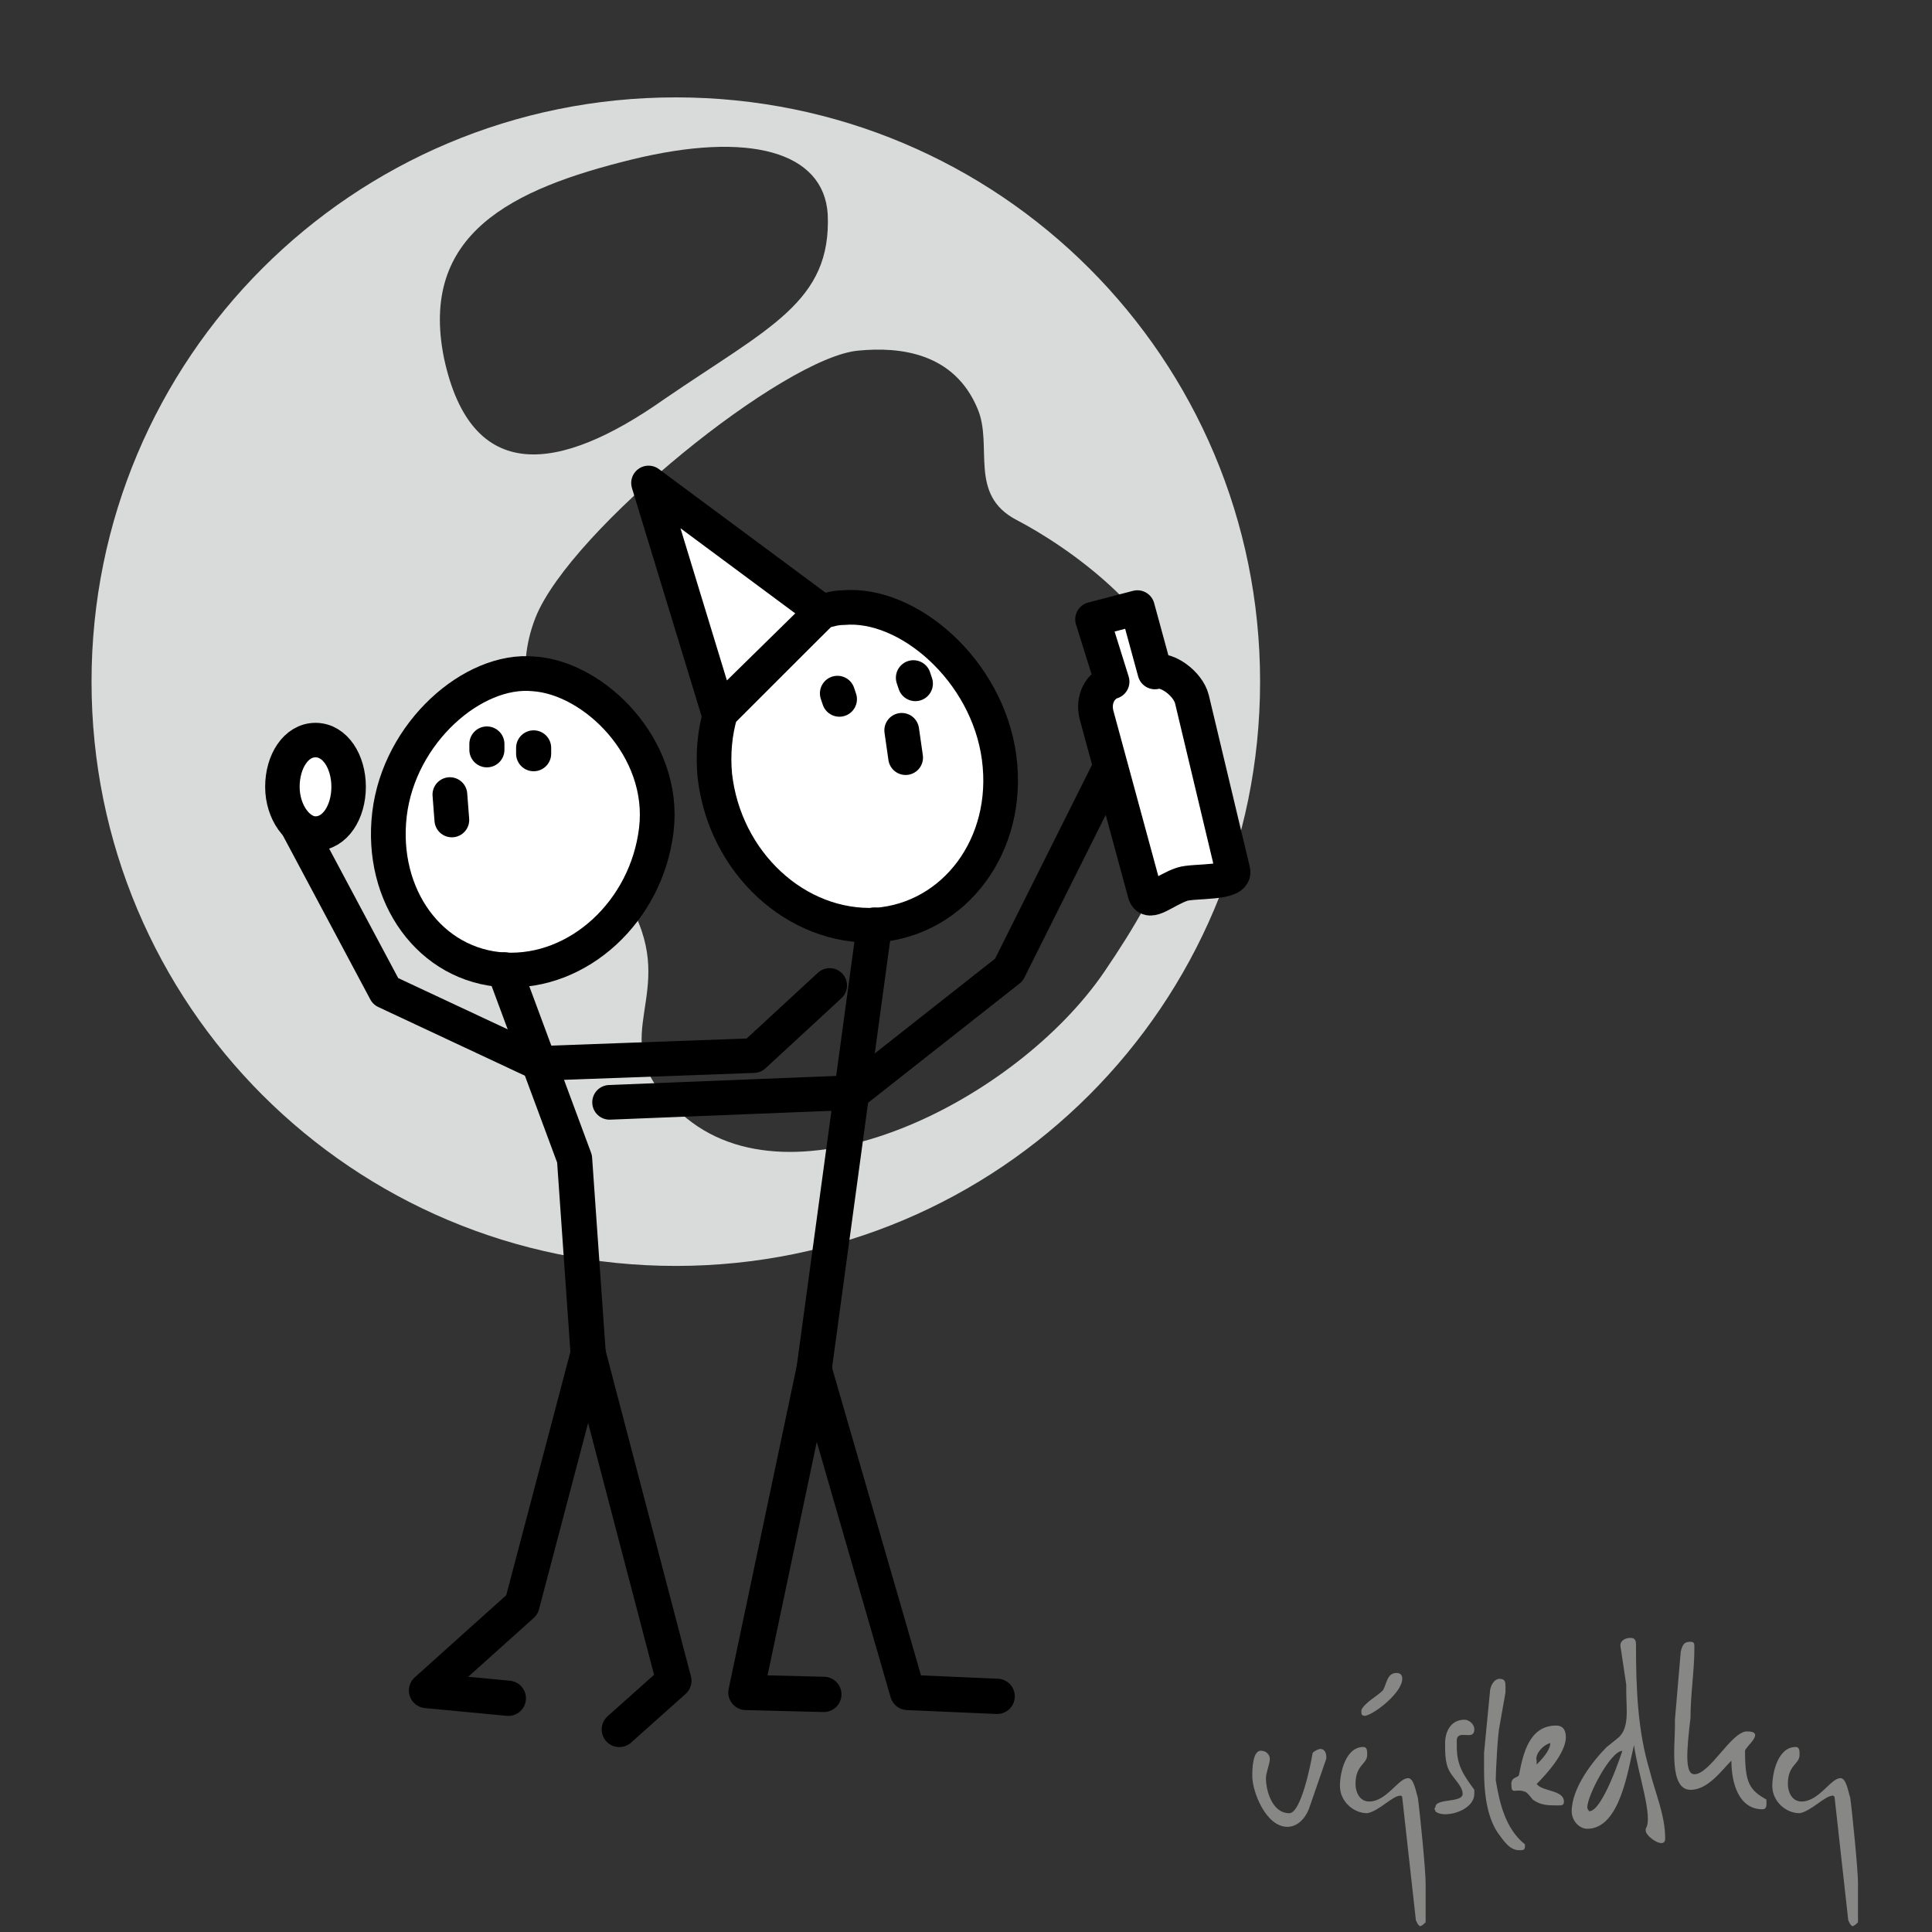 <svg version="1.1" id="Layer_1" xmlns="http://www.w3.org/2000/svg" xmlns:xlink="http://www.w3.org/1999/xlink" x="0" y="0" viewBox="0 0 99.2 99.2" xml:space="preserve"><rect x="0" y="0" width="99.2" height="99.2" fill="#333333" stroke="none"/><style>.st2{clip-path:url(#SVGID_2_);fill-rule:evenodd;clip-rule:evenodd;fill:#fff}</style><defs><path id="SVGID_5_" d="M0 0h99.2v99.2H0z"/></defs><clipPath id="SVGID_2_"><use xlink:href="#SVGID_5_" overflow="visible"/></clipPath><path d="M32.4 8.2c6.1-1.5 9.9-.4 10.1 2.8.2 4.5-3 5.8-8.4 9.5-5.4 3.8-9.9 4.4-11.3-2.1-1.3-6.4 3.5-8.7 9.6-10.2m2.6 49c-4.1-3.6-.5-5.6-2.2-9.8-2.2-5.7-7.5-10.1-5.3-15.7 1.8-4.5 12.8-13.4 16.6-13.7 2.1-.2 4.9.1 6.1 3 .8 1.9-.5 4.4 2 5.7 2.5 1.3 8.2 5.1 8.7 10 .5 5-1 8.5-4.2 13.2-4.5 6.6-16 12.4-21.7 7.3zM34.7 5c16.6 0 30 13.4 30 30s-13.4 30-30 30-30-13.4-30-30 13.4-30 30-30z" clip-path="url(#SVGID_2_)" fill-rule="evenodd" clip-rule="evenodd" fill="#d9dada"/><path d="M94.1 92.2c.1 0 .1.1.1.1l.7 6.3.1.2.1.1c.1 0 .2-.1.3-.2v-2c0-.7-.3-3.7-.4-4.4-.1-.3-.2-1-.5-1-.5 0-1.1 1.2-2 1.2-.5 0-.7-.5-.7-.9 0-1 .6-1 .6-1.5 0-.2 0-.4-.2-.4-.9 0-1.2 1.3-1.2 2 0 .8.7 1.4 1.4 1.4.6-.1 1.3-.9 1.7-.9m-5.2-1.8c0 1.2.4 2.5 1.6 2.5.2 0 .2-.2.2-.3v-.2c-.9-.5-1.1-.9-1.1-2.5 0-.2 1.1-1 .1-1-.8 0-1.9 2.2-2.7 2.2-.5 0-.4-1.2-.2-2.9 0-1.2.2-2.4.2-3.6 0-.2 0-.3-.2-.3-.3 0-.4.1-.5.5l-.3 3.5v.4c0 .9-.3 3.2.8 3.2.9 0 1.6-1 2.1-1.5zm-7.4 2.4c0-.6 1.2-2.9 1.8-2.9 0 0-1 3.1-1.7 3.1 0 0-.1-.1-.1-.2zm2.4-3.2c.2 1.5 1 3.7.6 4.3v.1c0 .3 1 1 1 .4 0-1.2-.5-2.3-.8-3.5-.6-2-.7-4.1-.7-6.5 0-.3-.2-.3-.3-.3-.2 0-.5.1-.5.4l.3 2v.3c0 1 .2 2-.5 2.5l-.5.4c-.7.7-1.8 2.1-1.8 3.3 0 .5.4.9.8.9 1.7 0 2.1-3.1 2.4-4.3zm-4.3-.1c0 .4-.5.9-.7 1.1v-.2c-.1-.3.3-.8.7-.9zm-2 2.1c0 .6.2.2.7.4.1 0 .4.4.4.4.4.3.8.3 1.3.3.2 0 .3 0 .3-.2 0-.6-1.1-.5-1.4-.9.5-.5 1.5-1.6 1.5-2.4 0-.3-.1-.6-.5-.6-1.4 0-1.7 1.5-1.9 2.5 0 .2-.4.1-.4.5zm-1.4-.7c0 1 .1 2.3.7 3.2.3.4.6.9 1.1.9.2 0 .3 0 .3-.2v-.1c-1-.8-1.3-2.1-1.5-3.3 0-.4.1-2.4.2-2.8l.3-1.7v-.3c0-.2 0-.4-.3-.4s-.5.4-.5.7l-.3 3.1v.9zM73.7 93c.4.4 2 0 2-.9v-.2c-.5-.7-.9-1.2-.9-2.2v-.4c.1-.5.9.1.9-.5 0-.3-.3-.5-.5-.5-.7 0-1 .6-1 1.2 0 .5 0 1 .2 1.4.2.4.7.8.7 1.2 0 .5-1.4.2-1.4.7-.1.1 0 .1 0 .2zM72 86.2c0-.2-.1-.3-.3-.3-.5 0-.5.6-.7.9-.3.3-.9.6-1.1 1v.1c0 .1 0 .2.2.2.5-.1 1.9-1.2 1.9-1.9zm-.1 6c.1 0 .1.1.1.1l.7 6.3.1.2.1.1c.1 0 .2-.1.3-.2v-2c0-.7-.3-3.7-.4-4.4-.1-.3-.2-1-.5-1-.5 0-1.1 1.2-2 1.2-.5 0-.7-.5-.7-.9 0-1 .6-1 .6-1.5 0-.2 0-.4-.2-.4-.9 0-1.2 1.3-1.2 2 0 .8.7 1.4 1.4 1.4.6-.1 1.3-.9 1.7-.9zm-7.6-1c0 .8.7 2.6 1.8 2.6.5 0 .9-.4 1.1-.9l.9-2.6v-.1c0-.2-.1-.4-.3-.4-.1 0-.3.1-.4.2-.1.6-.6 3.1-1.2 3.1-.9 0-1.2-1.2-1.2-1.8 0-.3.2-.7.2-1 0-.2-.2-.4-.4-.4-.5-.1-.5 1-.5 1.3z" clip-path="url(#SVGID_2_)" fill="#878786"/><path class="st2" d="M43.3 31.2c3.3-.3 7.4 3.2 8 7.7.6 4.5-2.3 8.3-6.3 8.6-4.1.2-7.8-3.2-8.3-7.7-.1-1.1 0-2.2.3-3.2l5.2-5.2c.4-.1.7-.2 1.1-.2z"/><path d="M43.3 31.2c3.3-.3 7.4 3.2 8 7.7.6 4.5-2.3 8.3-6.3 8.6-4.1.2-7.8-3.2-8.3-7.7-.1-1.1 0-2.2.3-3.2l5.2-5.2c.4-.1.7-.2 1.1-.2z" clip-path="url(#SVGID_2_)" fill="none" stroke="#000" stroke-width="1.78" stroke-linecap="round" stroke-linejoin="round" stroke-miterlimit="22.926"/><path clip-path="url(#SVGID_2_)" fill="none" stroke="#000" stroke-width="1.801" stroke-linecap="round" stroke-linejoin="round" stroke-miterlimit="22.926" d="M46.9 34.8l.1.3"/><path clip-path="url(#SVGID_2_)" fill="none" stroke="#000" stroke-width="1.809" stroke-linecap="round" stroke-linejoin="round" stroke-miterlimit="22.926" d="M44.9 47.5l-3.1 22.8"/><path clip-path="url(#SVGID_2_)" fill="none" stroke="#000" stroke-width="1.811" stroke-linecap="round" stroke-linejoin="round" stroke-miterlimit="22.926" d="M51.2 87.1l-4.6-.2-4.8-16.6-3.5 16.6 4 .1"/><path clip-path="url(#SVGID_2_)" fill="none" stroke="#000" stroke-width="1.78" stroke-linecap="round" stroke-linejoin="round" stroke-miterlimit="22.926" d="M31.3 56.6l12.5-.5 8-6.3L57 39.4"/><path clip-path="url(#SVGID_2_)" fill="none" stroke="#000" stroke-width="1.801" stroke-linecap="round" stroke-linejoin="round" stroke-miterlimit="22.926" d="M43 35.6l.1.3"/><path clip-path="url(#SVGID_2_)" fill="none" stroke="#000" stroke-width="1.784" stroke-linecap="round" stroke-linejoin="round" stroke-miterlimit="22.926" d="M46.3 37.5l.2 1.4"/><path class="st2" d="M27.4 34.6c-3.1-.3-6.9 3-7.4 7.2s2.1 7.8 5.9 8c3.8.2 7.3-3 7.8-7.2s-3.2-7.8-6.3-8z"/><path d="M27.4 34.6c-3.1-.3-6.9 3-7.4 7.2s2.1 7.8 5.9 8c3.8.2 7.3-3 7.8-7.2s-3.2-7.8-6.3-8z" clip-path="url(#SVGID_2_)" fill="none" stroke="#000" stroke-width="1.783" stroke-linecap="round" stroke-linejoin="round" stroke-miterlimit="22.926"/><path clip-path="url(#SVGID_2_)" fill="none" stroke="#000" stroke-width="1.801" stroke-linecap="round" stroke-linejoin="round" stroke-miterlimit="22.926" d="M25 38.2v.3"/><path clip-path="url(#SVGID_2_)" fill="none" stroke="#000" stroke-width="1.809" stroke-linecap="round" stroke-linejoin="round" stroke-miterlimit="22.926" d="M25.9 49.8l3.6 9.7.7 10"/><path clip-path="url(#SVGID_2_)" fill="none" stroke="#000" stroke-width="1.811" stroke-linecap="round" stroke-linejoin="round" stroke-miterlimit="22.926" d="M26.1 87.2l-4.2-.4 4.9-4.4 3.4-12.9 4.4 16.8-2.8 2.5"/><path clip-path="url(#SVGID_2_)" fill="none" stroke="#000" stroke-width="1.78" stroke-linecap="round" stroke-linejoin="round" stroke-miterlimit="22.926" d="M42.6 50.6l-3.9 3.6-11 .4-7.9-3.7-4.8-9"/><path clip-path="url(#SVGID_2_)" fill="none" stroke="#000" stroke-width="1.801" stroke-linecap="round" stroke-linejoin="round" stroke-miterlimit="22.926" d="M27.4 38.4v.3"/><path clip-path="url(#SVGID_2_)" fill="none" stroke="#000" stroke-width="1.784" stroke-linecap="round" stroke-linejoin="round" stroke-miterlimit="22.926" d="M23.1 40.8l.1 1.3"/><path class="st2" d="M16.2 38c-1 0-1.7 1.1-1.7 2.4 0 1.3.8 2.4 1.7 2.4 1 0 1.7-1.1 1.7-2.4 0-1.3-.7-2.4-1.7-2.4z"/><path d="M16.2 38c-1 0-1.7 1.1-1.7 2.4 0 1.3.8 2.4 1.7 2.4 1 0 1.7-1.1 1.7-2.4 0-1.3-.7-2.4-1.7-2.4z" clip-path="url(#SVGID_2_)" fill="none" stroke="#000" stroke-width="1.771" stroke-linecap="round" stroke-linejoin="round" stroke-miterlimit="22.926"/><path class="st2" d="M57.1 35c-.6.2-1 .9-.8 1.7l2.5 9.2c.2.6 1-.2 1.9-.5.6-.2 2.8 0 2.6-.7l-2.1-8.8c-.2-.8-1.3-1.6-1.9-1.4l-.9-3.3-2.3.6 1 3.2z"/><path d="M57.1 35h0c-.6.2-1 .9-.8 1.7l2.5 9.2c.2.6 1-.2 1.9-.5.6-.2 2.8 0 2.6-.7l-2.1-8.8c-.2-.8-1.3-1.6-1.9-1.4l-.9-3.3-2.3.6 1 3.2z" clip-path="url(#SVGID_2_)" fill="none" stroke="#000" stroke-width="1.783" stroke-linecap="round" stroke-linejoin="round" stroke-miterlimit="22.926"/><path class="st2" d="M33.3 24.8l3.6 11.8 5.3-5.2z"/><path clip-path="url(#SVGID_2_)" fill="none" stroke="#000" stroke-width="1.78" stroke-linecap="round" stroke-linejoin="round" stroke-miterlimit="22.926" d="M33.3 24.8l3.6 11.8 5.3-5.2z"/></svg>